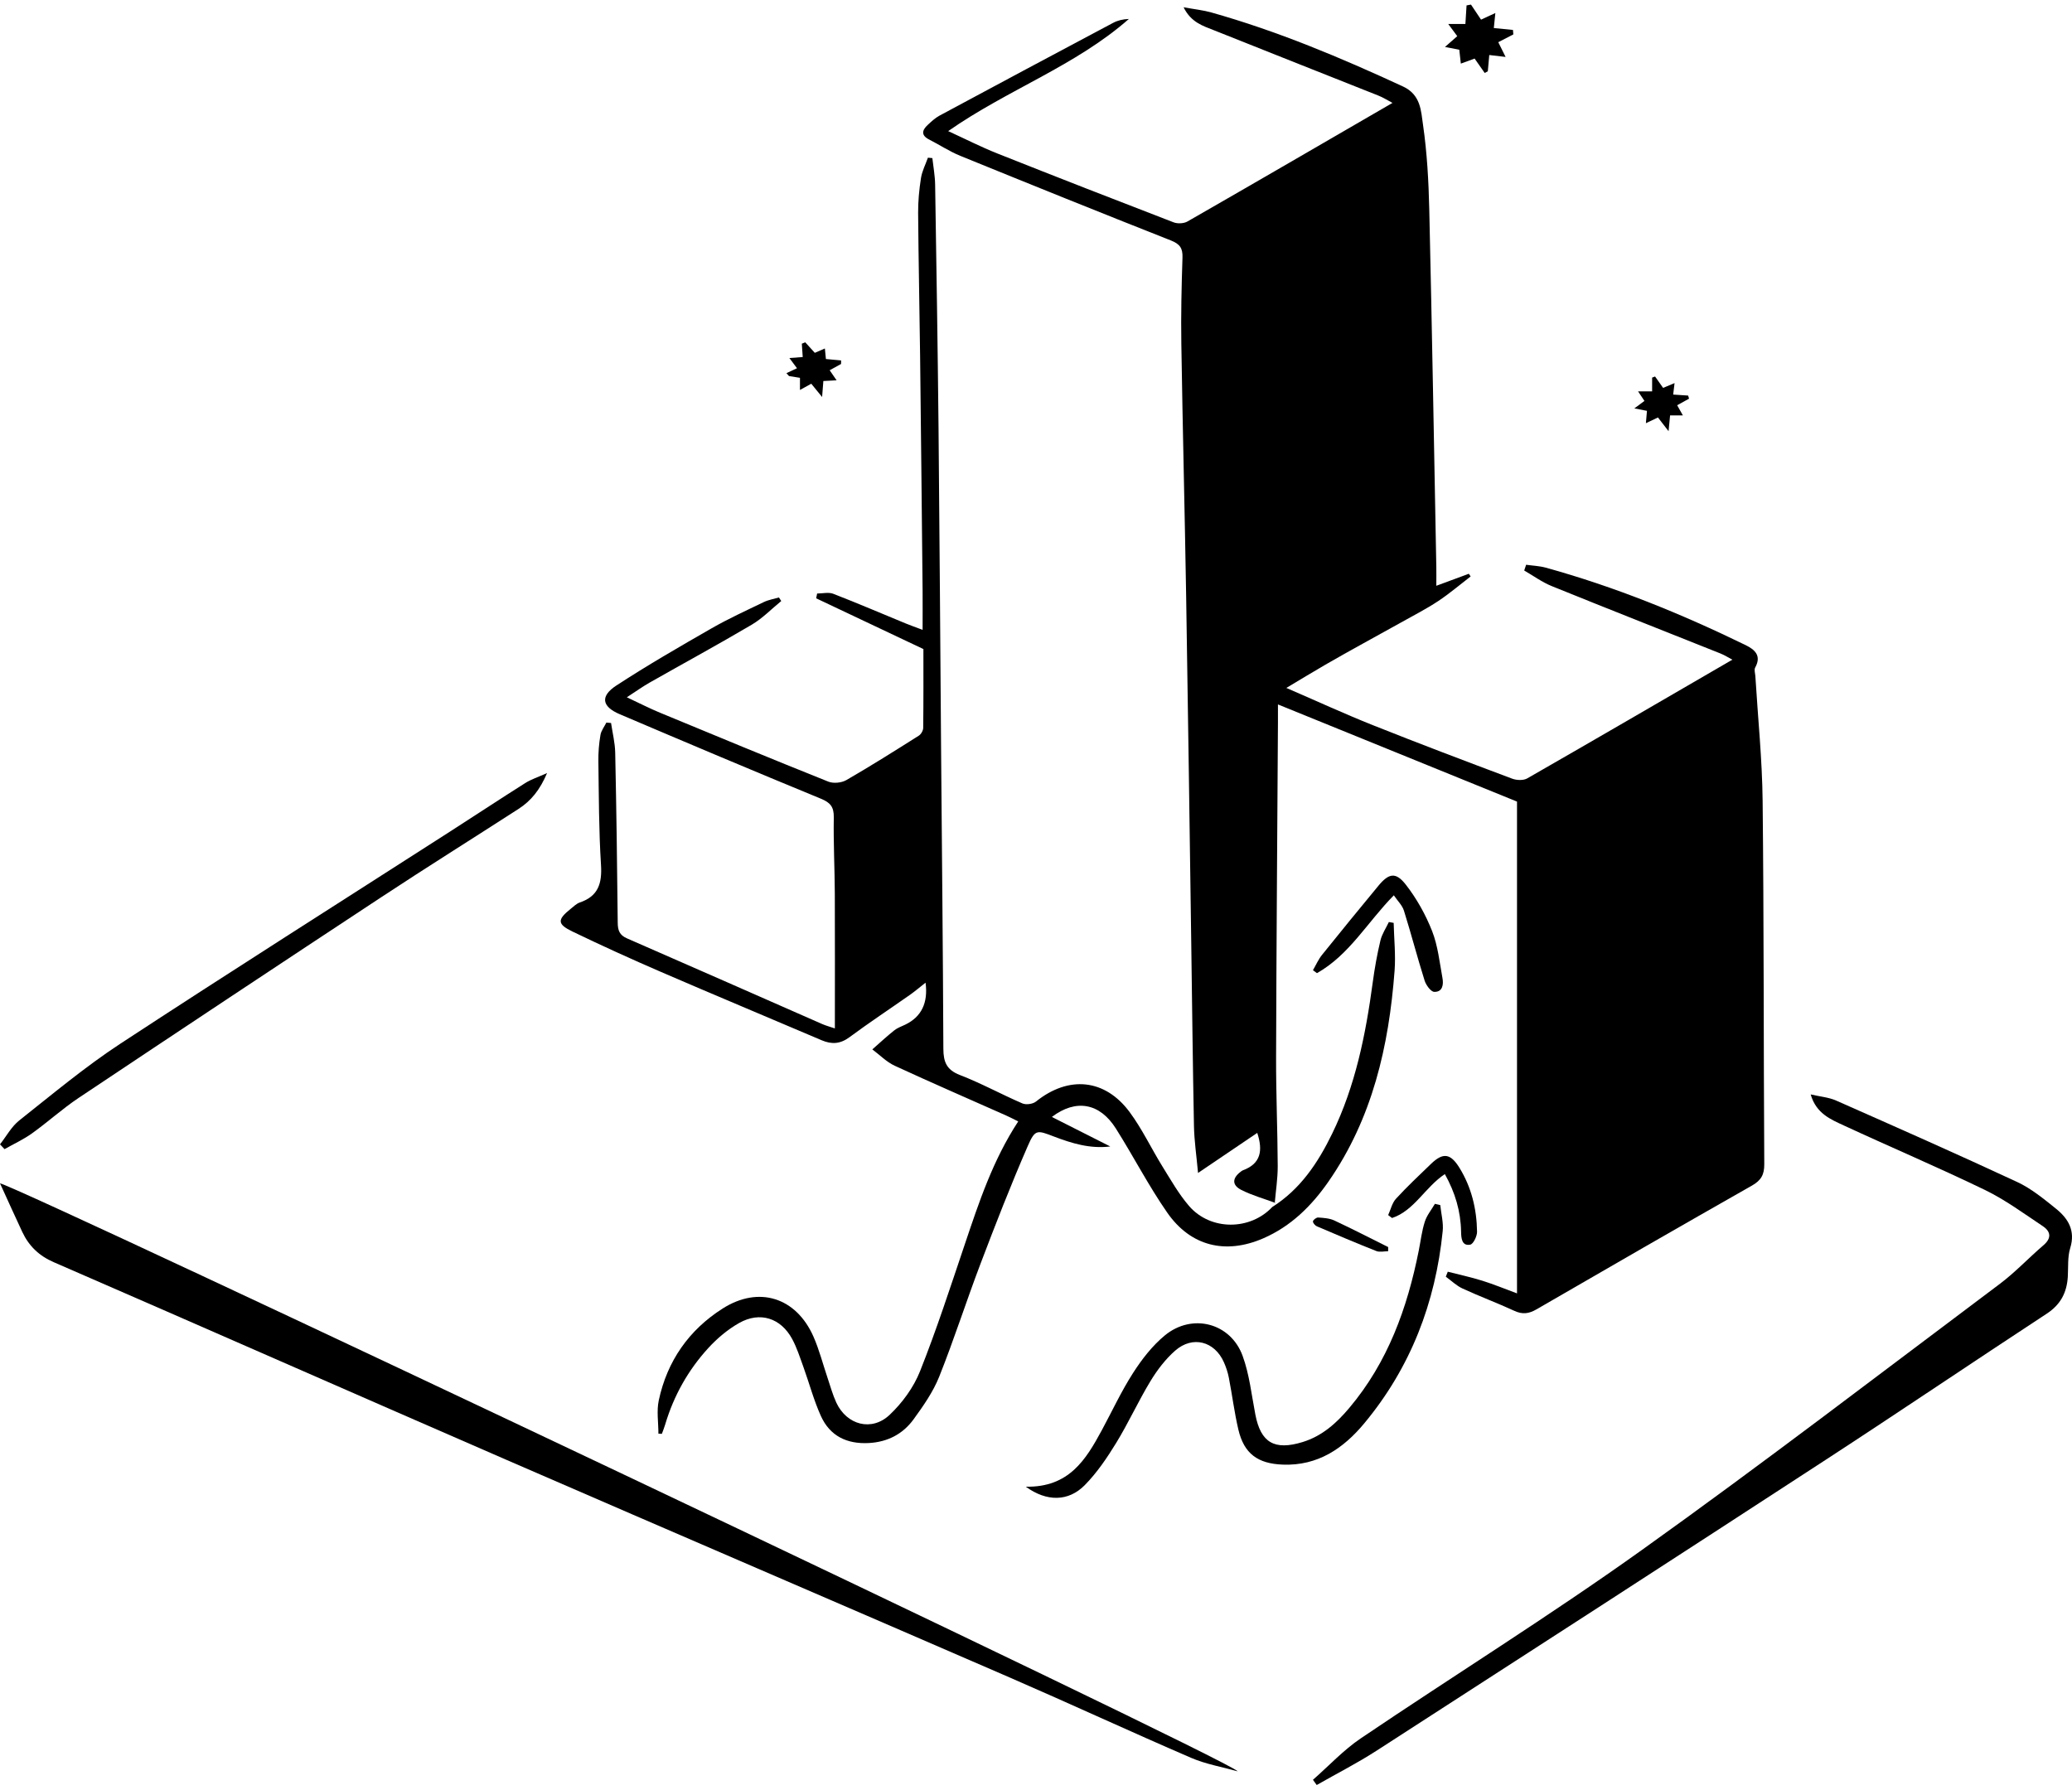 <svg width="257" height="222" viewBox="0 0 257 222" fill="none" xmlns="http://www.w3.org/2000/svg">
<path d="M158.166 149.212C156.764 148.69 155.3 148.285 153.973 147.613C152.78 147.007 152.83 146.148 153.907 145.336C153.988 145.274 154.076 145.206 154.17 145.172C156.383 144.354 156.668 142.742 155.943 140.534C153.614 142.108 151.331 143.654 148.599 145.504C148.399 143.308 148.127 141.498 148.093 139.681C147.943 132.176 147.868 124.673 147.759 117.167C147.553 102.778 147.362 88.392 147.125 74.002C146.953 63.551 146.688 53.1 146.526 42.645C146.469 39.081 146.551 35.51 146.669 31.945C146.71 30.775 146.335 30.265 145.227 29.827C136.496 26.38 127.79 22.869 119.097 19.326C117.761 18.781 116.537 17.966 115.244 17.307C114.217 16.781 114.36 16.153 115.066 15.5C115.519 15.08 115.987 14.638 116.527 14.346C123.693 10.492 130.872 6.656 138.057 2.84C138.635 2.532 139.294 2.376 140.021 2.351C133.398 8.177 124.964 11.12 117.608 16.265C119.75 17.245 121.676 18.231 123.678 19.027C130.953 21.92 138.251 24.766 145.561 27.578C146.057 27.771 146.832 27.736 147.287 27.475C155.7 22.651 164.081 17.773 172.718 12.765C172.081 12.43 171.547 12.087 170.966 11.857C164.174 9.151 157.367 6.476 150.582 3.757C149.23 3.216 147.737 2.796 146.807 0.902C148.181 1.154 149.236 1.26 150.238 1.543C158.454 3.857 166.288 7.148 174.02 10.728C176.24 11.758 176.255 13.77 176.505 15.493C177.008 18.965 177.198 22.495 177.28 26.007C177.62 40.804 177.873 55.604 178.154 70.404C178.166 71.11 178.154 71.816 178.154 72.665C179.6 72.13 180.892 71.651 182.188 71.175C182.263 71.287 182.335 71.396 182.41 71.508C181.064 72.541 179.771 73.648 178.36 74.581C176.892 75.552 175.312 76.354 173.776 77.219C172.193 78.105 170.594 78.97 169.008 79.857C167.465 80.715 165.923 81.57 164.396 82.454C162.888 83.328 161.398 84.236 159.55 85.337C163.362 86.986 166.788 88.563 170.282 89.957C176.015 92.243 181.789 94.426 187.565 96.594C188.115 96.8 188.952 96.834 189.429 96.56C197.888 91.711 206.313 86.802 214.875 81.832C214.372 81.567 213.907 81.269 213.404 81.067C206.422 78.276 199.425 75.527 192.455 72.699C191.259 72.214 190.185 71.421 189.055 70.771C189.133 70.534 189.214 70.295 189.292 70.058C190.104 70.174 190.938 70.201 191.721 70.416C200.302 72.786 208.508 76.124 216.496 80.015C217.66 80.581 218.519 81.331 217.701 82.815C217.554 83.085 217.701 83.521 217.726 83.879C218.038 89.039 218.572 94.193 218.628 99.356C218.788 114.374 218.741 129.392 218.831 144.409C218.841 145.719 218.441 146.425 217.292 147.078C208.358 152.149 199.456 157.278 190.569 162.429C189.623 162.976 188.836 163.073 187.834 162.609C185.717 161.633 183.525 160.818 181.408 159.841C180.649 159.492 180.018 158.87 179.331 158.373C179.412 158.167 179.494 157.959 179.575 157.754C181.005 158.121 182.454 158.432 183.862 158.873C185.286 159.318 186.666 159.891 188.162 160.444V99.437C178.232 95.403 168.446 91.425 158.51 87.384C158.51 88.174 158.513 88.924 158.51 89.677C158.429 103.5 158.319 117.323 158.279 131.146C158.266 135.647 158.463 140.151 158.482 144.652C158.488 146.192 158.241 147.735 158.11 149.274L158.17 149.218L158.166 149.212Z" fill="black"/>
<path d="M157.784 149.741C161.277 147.542 163.47 144.256 165.229 140.64C168.12 134.707 169.398 128.331 170.27 121.844C170.503 120.105 170.816 118.369 171.222 116.664C171.412 115.864 171.911 115.136 172.268 114.377C172.466 114.411 172.665 114.445 172.863 114.482C172.91 116.458 173.124 118.446 172.978 120.407C172.274 129.76 170.23 138.721 164.773 146.58C162.679 149.595 160.117 152.128 156.689 153.615C152.033 155.638 147.699 154.617 144.783 150.432C142.456 147.09 140.583 143.434 138.402 139.984C136.404 136.826 133.457 136.287 130.467 138.556C132.939 139.803 135.325 141.011 137.713 142.218C135.207 142.529 132.948 141.832 130.727 140.986C128.624 140.183 128.394 140.062 127.476 142.171C125.376 146.991 123.468 151.894 121.601 156.811C119.839 161.447 118.331 166.179 116.492 170.781C115.735 172.673 114.516 174.412 113.309 176.074C111.972 177.909 110.073 178.886 107.747 179.008C105.039 179.148 102.941 178.133 101.822 175.66C100.931 173.693 100.376 171.577 99.638 169.536C99.216 168.373 98.837 167.175 98.254 166.095C96.849 163.5 94.262 162.66 91.687 164.113C90.275 164.91 88.966 166.011 87.868 167.209C85.362 169.944 83.566 173.136 82.502 176.721C82.387 177.11 82.232 177.486 82.095 177.866C81.953 177.859 81.81 177.853 81.667 177.847C81.667 176.469 81.428 175.037 81.71 173.718C82.753 168.836 85.449 164.978 89.64 162.318C94.122 159.471 98.751 160.943 100.894 165.8C101.62 167.445 102.067 169.219 102.647 170.93C102.994 171.957 103.28 173.015 103.733 173.995C105.02 176.77 108.119 177.62 110.352 175.504C111.919 174.023 113.321 172.106 114.112 170.112C116.172 164.935 117.894 159.617 119.677 154.331C121.43 149.131 123.143 143.926 126.294 139.113C125.77 138.854 125.299 138.599 124.812 138.385C120.196 136.331 115.558 134.324 110.97 132.202C109.952 131.732 109.118 130.861 108.2 130.177C109.099 129.386 109.977 128.568 110.914 127.821C111.308 127.504 111.82 127.33 112.282 127.106C114.294 126.137 115.134 124.402 114.801 121.9C114.106 122.445 113.504 122.961 112.862 123.412C110.368 125.164 107.821 126.844 105.374 128.658C104.229 129.508 103.168 129.576 101.918 129.044C95.276 126.209 88.613 123.434 81.987 120.568C78.295 118.972 74.635 117.305 71.011 115.559C69.094 114.635 69.11 114.081 70.785 112.74C71.148 112.451 71.504 112.09 71.926 111.947C74.21 111.172 74.687 109.576 74.545 107.298C74.275 103.014 74.281 98.71 74.219 94.414C74.203 93.334 74.296 92.242 74.476 91.178C74.566 90.636 74.957 90.148 75.212 89.634C75.404 89.653 75.599 89.672 75.792 89.687C75.972 90.91 76.282 92.133 76.307 93.359C76.456 100.4 76.552 107.441 76.62 114.482C76.629 115.419 76.85 116.004 77.765 116.402C85.849 119.927 93.914 123.49 101.992 127.037C102.458 127.239 102.954 127.37 103.553 127.575C103.553 121.919 103.571 116.393 103.546 110.867C103.531 107.709 103.363 104.551 103.419 101.396C103.441 100.092 102.994 99.56 101.812 99.075C93.471 95.643 85.16 92.133 76.862 88.595C74.635 87.646 74.421 86.361 76.452 85.036C80.296 82.528 84.276 80.228 88.259 77.945C90.359 76.741 92.568 75.733 94.752 74.681C95.332 74.404 95.993 74.298 96.616 74.115L96.902 74.556C95.689 75.546 94.575 76.706 93.241 77.494C89.063 79.961 84.797 82.276 80.578 84.675C79.688 85.182 78.853 85.782 77.749 86.498C79.266 87.207 80.535 87.861 81.847 88.405C88.802 91.287 95.757 94.168 102.746 96.962C103.379 97.214 104.384 97.111 104.983 96.766C108.023 95.011 110.992 93.138 113.96 91.262C114.243 91.084 114.506 90.627 114.509 90.294C114.55 86.934 114.534 83.576 114.534 80.515C109.921 78.334 105.578 76.277 101.232 74.22L101.353 73.626C102.023 73.626 102.765 73.433 103.348 73.657C106.376 74.83 109.36 76.112 112.36 77.347C112.964 77.596 113.585 77.811 114.435 78.131C114.435 76.386 114.447 74.855 114.435 73.324C114.336 63.589 114.239 53.856 114.125 44.12C114.053 38.218 113.926 32.319 113.88 26.416C113.87 24.972 114.01 23.516 114.233 22.088C114.37 21.223 114.798 20.402 115.096 19.561C115.279 19.58 115.462 19.596 115.645 19.614C115.766 20.71 115.974 21.805 115.989 22.903C116.15 32.947 116.309 42.994 116.411 53.038C116.544 66.451 116.622 79.861 116.73 93.275C116.83 105.549 116.96 117.821 117.01 130.096C117.016 131.732 117.404 132.716 119.063 133.356C121.703 134.374 124.203 135.752 126.809 136.876C127.268 137.075 128.109 136.96 128.5 136.645C132.527 133.409 137.043 133.801 140.12 137.961C141.678 140.068 142.81 142.485 144.197 144.723C145.23 146.387 146.21 148.12 147.479 149.595C150.15 152.694 155.104 152.66 157.852 149.679L157.793 149.735L157.784 149.741Z" fill="black"/>
<path d="M0 146.79C2.777 147.386 152.246 218.144 153.521 219.733C151.589 219.187 149.566 218.849 147.735 218.057C140.212 214.809 132.775 211.363 125.258 208.1C104.449 199.068 83.603 190.126 62.798 181.085C44.071 172.947 25.391 164.71 6.664 156.573C4.834 155.778 3.583 154.564 2.764 152.822C1.862 150.9 0.993 148.963 0 146.79Z" fill="black"/>
<path d="M224.593 135.763C225.789 136.042 226.83 136.12 227.729 136.517C235.244 139.839 242.758 143.159 250.205 146.627C251.948 147.44 253.502 148.721 255.019 149.943C256.53 151.162 257.445 152.658 256.78 154.817C256.44 155.921 256.549 157.168 256.481 158.353C256.366 160.329 255.597 161.828 253.863 162.963C244.696 168.969 235.621 175.117 226.435 181.098C207.899 193.172 189.322 205.184 170.734 217.177C168.342 218.719 165.793 220.018 163.318 221.43C163.164 221.213 163.006 220.999 162.852 220.782C164.823 219.054 166.64 217.09 168.793 215.635C180.349 207.827 192.205 200.45 203.545 192.35C218.577 181.61 233.248 170.359 248.033 159.275C249.961 157.829 251.629 156.039 253.465 154.466C254.503 153.576 254.355 152.754 253.372 152.099C251.024 150.536 248.722 148.836 246.201 147.613C240.423 144.815 234.509 142.306 228.684 139.607C227.05 138.85 225.27 138.127 224.587 135.763H224.593Z" fill="black"/>
<path d="M127.229 184.424C132.602 184.531 134.693 181.055 136.657 177.429C137.944 175.048 139.084 172.578 140.545 170.308C141.635 168.609 142.931 166.936 144.482 165.656C147.869 162.866 152.63 164.099 154.125 168.184C154.973 170.501 155.234 173.028 155.707 175.47C156.378 178.965 158.075 179.959 161.577 178.882C164.004 178.135 165.788 176.52 167.351 174.662C172.14 168.983 174.554 162.269 175.975 155.139C176.214 153.942 176.354 152.712 176.724 151.556C176.975 150.763 177.55 150.071 177.979 149.334C178.2 149.386 178.42 149.441 178.644 149.493C178.753 150.567 179.051 151.66 178.946 152.712C178.054 161.587 174.977 169.638 169.209 176.572C166.633 179.669 163.463 181.847 159.116 181.685C156.005 181.569 154.302 180.326 153.6 177.337C153.103 175.21 152.832 173.031 152.416 170.886C152.291 170.244 152.077 169.604 151.813 169.001C150.657 166.376 147.925 165.644 145.756 167.551C144.544 168.616 143.522 169.965 142.686 171.345C141.179 173.833 139.973 176.498 138.456 178.977C137.319 180.834 136.067 182.692 134.541 184.237C132.521 186.278 129.839 186.315 127.232 184.421L127.229 184.424Z" fill="black"/>
<path d="M0 141.955C0.789 140.955 1.424 139.752 2.392 138.987C6.511 135.725 10.558 132.335 14.935 129.464C28.493 120.578 42.186 111.908 55.826 103.15C58.943 101.147 62.035 99.107 65.167 97.126C65.879 96.676 66.708 96.414 67.855 95.898C66.97 97.992 65.86 99.348 64.331 100.335C58.669 103.991 52.953 107.565 47.325 111.274C34.775 119.541 22.253 127.851 9.753 136.194C7.744 137.534 5.94 139.184 3.97 140.593C2.91 141.352 1.705 141.905 0.564 142.549C0.376 142.352 0.188 142.155 0 141.955Z" fill="black"/>
<path d="M172.881 111.064C169.583 114.416 167.37 118.452 163.349 120.718C163.183 120.597 163.017 120.474 162.852 120.353C163.221 119.718 163.515 119.028 163.971 118.459C166.28 115.58 168.62 112.726 170.97 109.879C172.265 108.313 173.129 108.139 174.382 109.755C175.725 111.482 176.828 113.463 177.626 115.484C178.349 117.326 178.557 119.366 178.917 121.331C179.061 122.114 178.946 123.07 177.897 123.04C177.472 123.027 176.876 122.198 176.701 121.64C175.795 118.762 175.036 115.837 174.134 112.958C173.93 112.312 173.365 111.77 172.884 111.064H172.881Z" fill="black"/>
<path d="M179.21 145.645C176.757 147.277 175.416 150.177 172.664 151.093C172.504 150.973 172.34 150.852 172.18 150.732C172.495 150.047 172.67 149.226 173.148 148.706C174.538 147.191 176.037 145.781 177.514 144.361C178.998 142.935 179.921 143.081 181.02 144.862C182.51 147.274 183.161 149.958 183.206 152.789C183.215 153.346 182.743 154.32 182.364 154.396C181.305 154.605 181.238 153.568 181.226 152.798C181.181 150.263 180.493 147.943 179.213 145.648L179.21 145.645Z" fill="black"/>
<path d="M183.699 2.437C184.226 2.194 184.714 1.968 185.475 1.615C185.392 2.428 185.337 2.972 185.286 3.479C186.082 3.559 186.869 3.637 187.659 3.714L187.707 4.269C187.081 4.593 186.455 4.913 185.838 5.234C186.079 5.721 186.352 6.264 186.747 7.063C185.838 6.956 185.334 6.896 184.721 6.825C184.66 7.517 184.599 8.182 184.541 8.847C184.412 8.915 184.284 8.983 184.155 9.052C183.712 8.419 183.269 7.787 182.903 7.264C182.36 7.463 181.779 7.677 181.194 7.891C181.133 7.348 181.072 6.804 181.002 6.169C180.584 6.089 180.077 5.988 179.226 5.825C179.836 5.29 180.279 4.901 180.751 4.486C180.44 4.064 180.122 3.634 179.633 2.975H181.76C181.805 2.256 181.853 1.463 181.904 0.668C182.087 0.635 182.27 0.602 182.453 0.57C182.845 1.158 183.24 1.745 183.703 2.44L183.699 2.437Z" fill="black"/>
<path d="M207.536 48.946C208.221 48.992 208.803 49.033 209.388 49.07C209.427 49.198 209.463 49.328 209.501 49.455C209.042 49.709 208.58 49.963 208.027 50.27C208.224 50.622 208.438 50.998 208.735 51.53H207.148C207.103 52.012 207.054 52.518 206.96 53.489C206.353 52.703 205.994 52.241 205.645 51.787C205.253 51.972 204.817 52.18 204.148 52.498C204.206 51.816 204.242 51.408 204.28 50.966C203.841 50.88 203.408 50.796 202.716 50.66C203.262 50.255 203.605 50.004 203.97 49.735C203.741 49.391 203.505 49.039 203.175 48.547H204.921V46.842C205.043 46.796 205.166 46.75 205.286 46.704C205.596 47.143 205.907 47.582 206.282 48.117C206.65 47.964 207.08 47.782 207.704 47.522C207.636 48.096 207.588 48.495 207.533 48.943L207.536 48.946Z" fill="black"/>
<path d="M104.324 45.149C103.872 45.4 103.419 45.647 102.908 45.929C103.145 46.273 103.4 46.647 103.766 47.177C103.109 47.212 102.65 47.236 102.125 47.265C102.085 47.751 102.046 48.269 101.97 49.248C101.359 48.498 101.009 48.068 100.626 47.601C100.256 47.804 99.84 48.033 99.223 48.374V46.868C98.767 46.794 98.315 46.724 97.866 46.65L97.542 46.294C97.958 46.1 98.377 45.903 98.856 45.679C98.543 45.261 98.288 44.917 97.912 44.414C98.582 44.364 99.077 44.325 99.566 44.29C99.53 43.728 99.49 43.181 99.454 42.634C99.596 42.578 99.738 42.519 99.88 42.463C100.246 42.866 100.609 43.266 101.065 43.769C101.372 43.637 101.775 43.46 102.313 43.228C102.36 43.693 102.399 44.096 102.442 44.537C103.043 44.593 103.687 44.652 104.327 44.711L104.321 45.147L104.324 45.149Z" fill="black"/>
<path d="M172.175 155.215C171.685 155.215 171.127 155.357 170.714 155.191C168.236 154.212 165.784 153.173 163.338 152.123C163.108 152.022 162.819 151.682 162.855 151.501C162.89 151.306 163.287 151.016 163.505 151.031C164.178 151.078 164.912 151.125 165.499 151.398C167.752 152.451 169.957 153.59 172.182 154.697C172.182 154.868 172.178 155.04 172.175 155.212V155.215Z" fill="black"/>
</svg>
